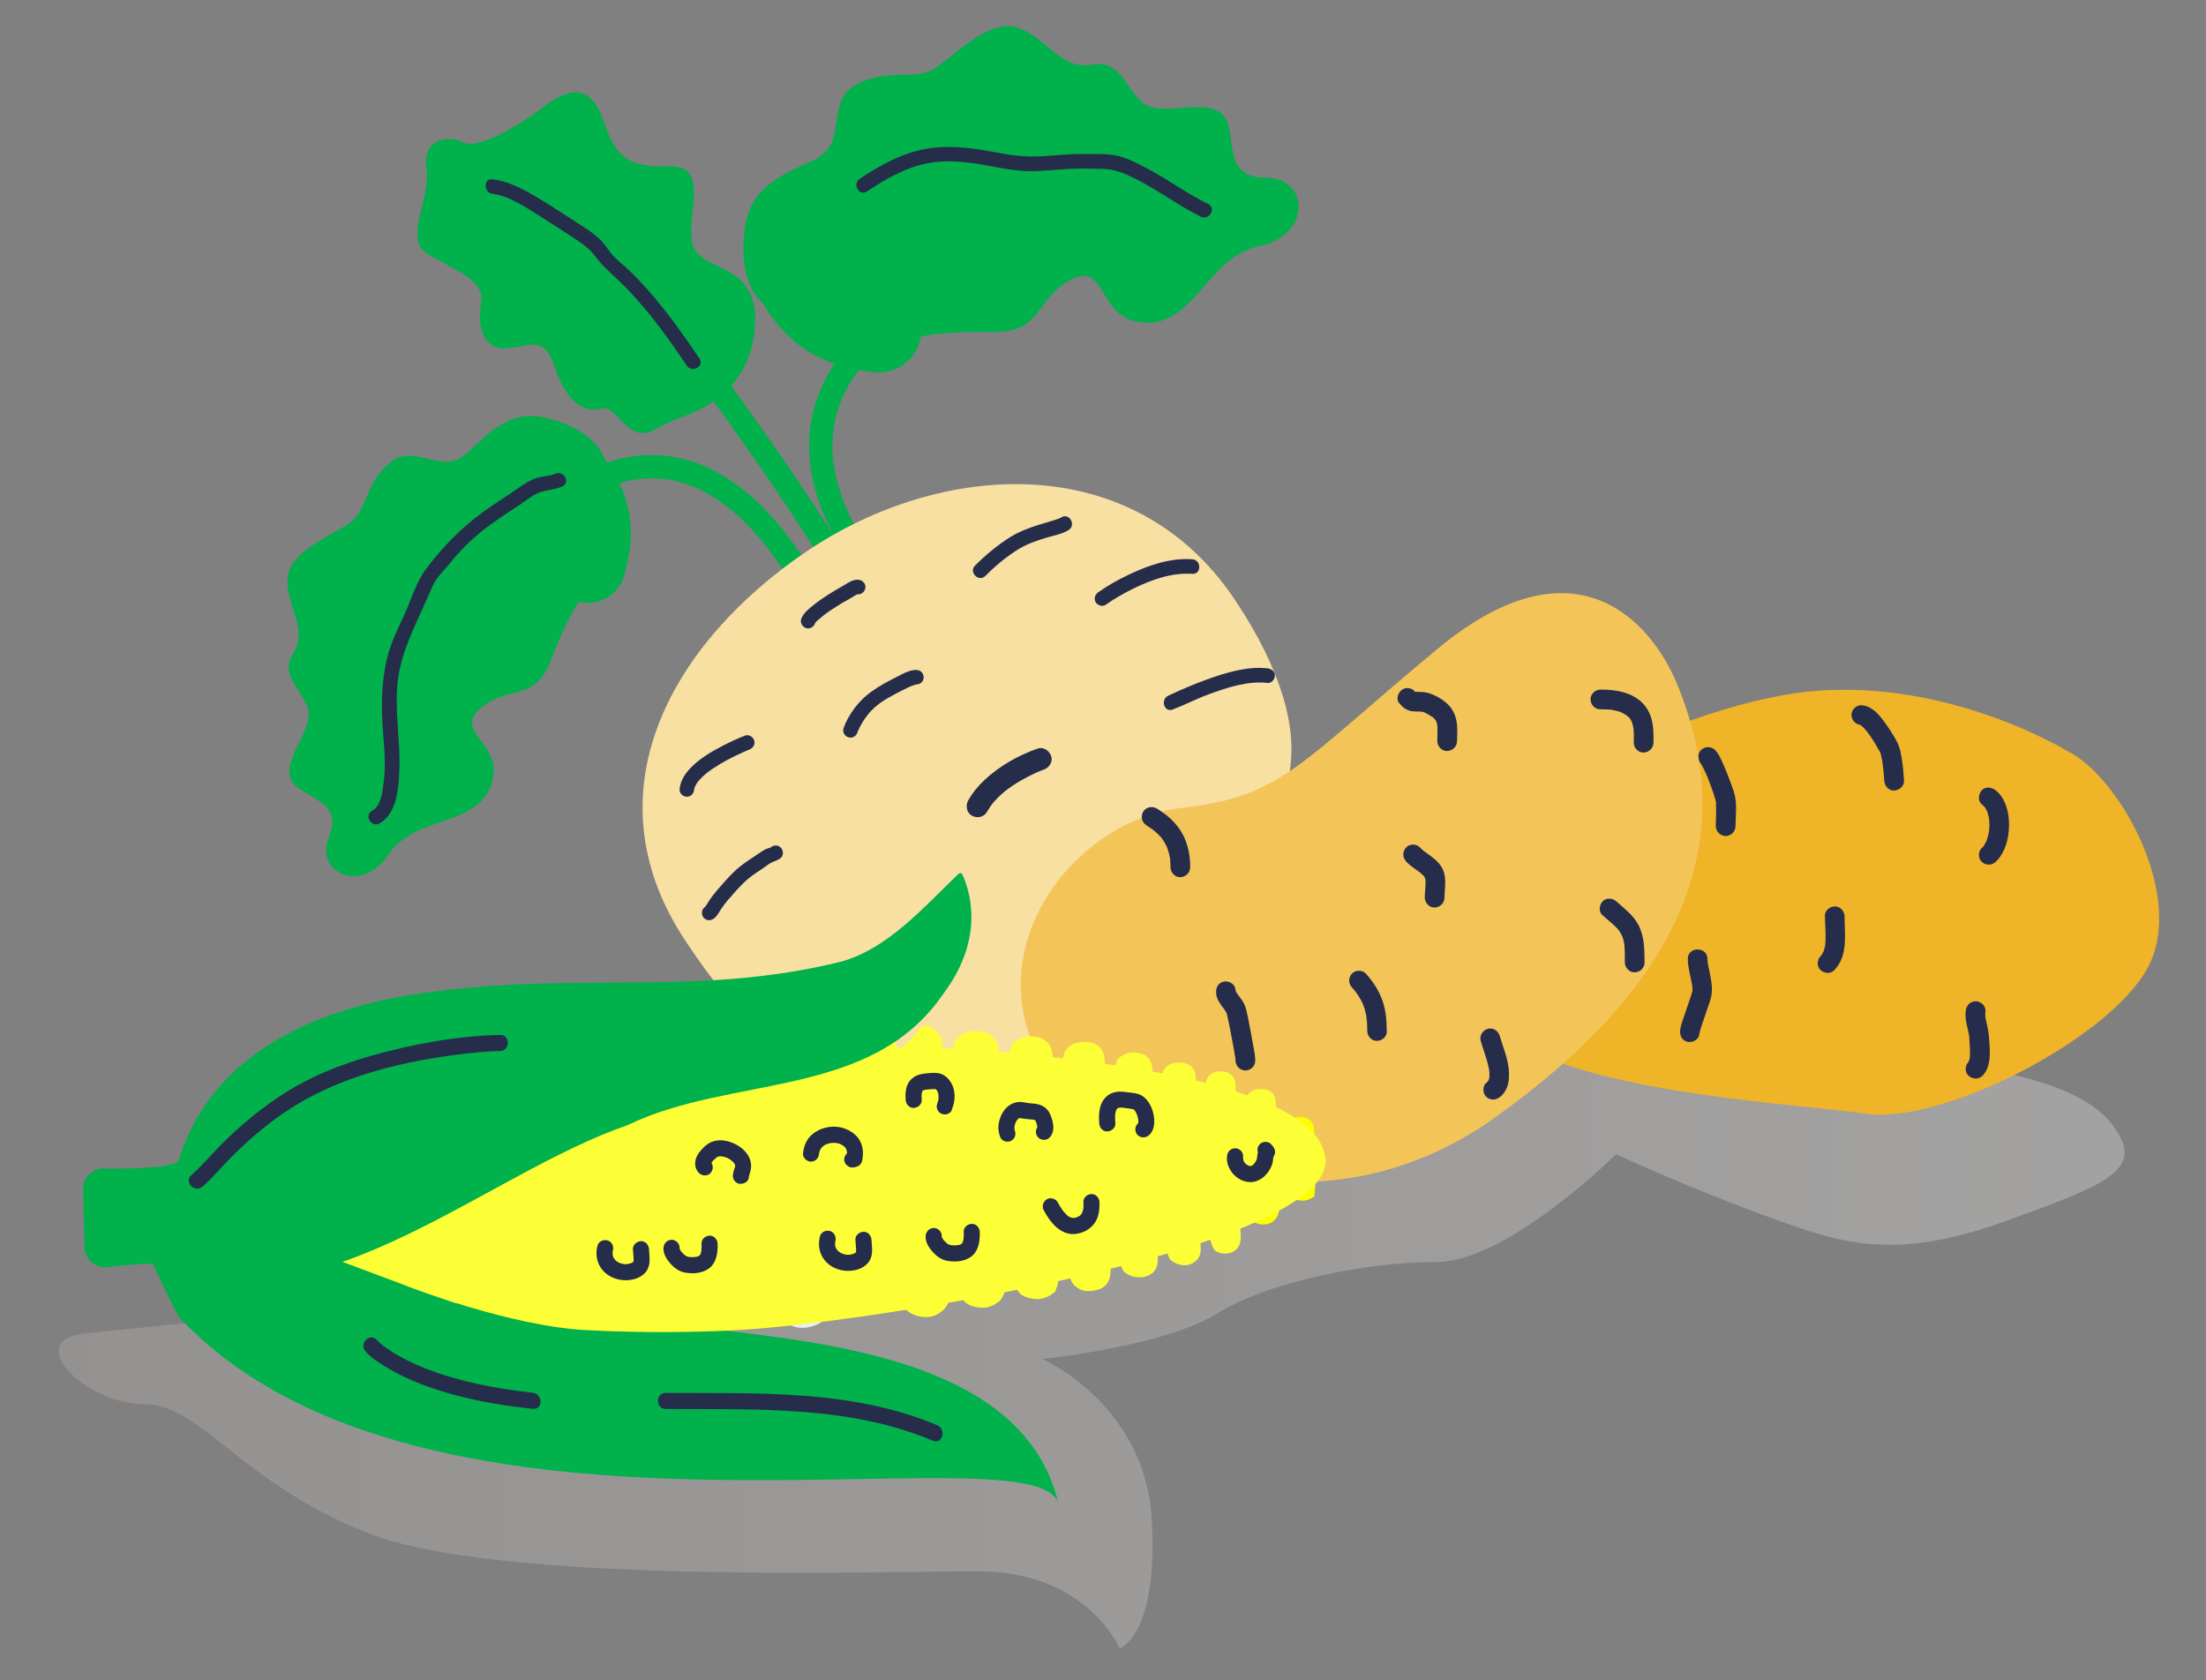 <?xml version="1.0" encoding="UTF-8"?>
<svg id="Ebene_1" data-name="Ebene 1" xmlns="http://www.w3.org/2000/svg" xmlns:xlink="http://www.w3.org/1999/xlink" viewBox="0 0 378.07 288.01">
  <rect x="0" y="0" width="378.07" height="288.01" fill="#808080" stroke="none"/>
  <defs>
    <style>
      .cls-1 {
        fill: url(#Neues_Verlaufsfeld_1);
        opacity: .34;
      }

      .cls-1, .cls-2, .cls-3, .cls-4, .cls-5, .cls-6, .cls-7, .cls-8, .cls-9, .cls-10 {
        stroke-width: 0px;
      }

      .cls-11 {
        fill: none;
        stroke: #00b14c;
        stroke-miterlimit: 10;
        stroke-width: 4px;
      }

      .cls-2 {
        fill: #f8dfa2;
      }

      .cls-3 {
        fill: #252d4a;
      }

      .cls-4 {
        fill: #8aaea9;
      }

      .cls-5 {
        fill: #fdff36;
      }

      .cls-6 {
        fill: #fdff00;
      }

      .cls-7 {
        fill: #f3c559;
      }

      .cls-8 {
        fill: #e8efee;
      }

      .cls-9 {
        fill: #efb427;
      }

      .cls-10 {
        fill: #00b14c;
      }
    </style>
    <linearGradient id="Neues_Verlaufsfeld_1" data-name="Neues Verlaufsfeld 1" x1="10.05" y1="225.76" x2="364.12" y2="225.76" gradientUnits="userSpaceOnUse">
      <stop offset="0" stop-color="#bdb6b0"/>
      <stop offset=".96" stop-color="#e8e6e4"/>
    </linearGradient>
  </defs>
  <path class="cls-1" d="M300.87,180.75s50.07-1.86,60.82,11.62c6.23,7.8.68,10.25-18.45,17.08-19.13,6.83-28.25,3.42-39.63-.68-13.48-4.86-26.65-10.93-26.65-10.93,0,0-18.62,18.45-30.75,18.45s-28.96,3.41-37.78,8.92c-8.82,5.51-29.77,7.72-29.77,7.72,0,0,17.64,7.72,18.74,27.56,1.1,19.84-5.51,22.05-5.51,22.05,0,0-5.51-13.23-24.25-13.23s-82.68,2.2-104.73-6.61c-22.05-8.82-28.41-22.05-38.33-22.05s-20.95-11.02-9.92-12.13,63.45-6.43,63.45-6.43l104.66-19.21,74.17-33.89,43.94,11.77Z"/>
  <path class="cls-3" d="M221.83,138.34c1.4.07,2.77-.2,4.16-.31,1.51-.12,3.02-.23,4.53-.25s2.84.09,4.25.5c.63.18,1.25.38,1.9.49.5.09,1.01.07,1.43.38.55.4,1.39.09,1.71-.45.38-.63.09-1.31-.45-1.71-.58-.42-1.22-.5-1.91-.61-.59-.1-1.17-.26-1.74-.43-1.51-.44-2.97-.65-4.54-.67s-3.25.1-4.86.22c-1.49.11-2.98.41-4.48.34-1.61-.08-1.6,2.42,0,2.5h0Z"/>
  <path class="cls-11" d="M141.5,107.12s-14.93-37.93-41.06-24.1"/>
  <path class="cls-11" d="M155.67,105.15s-30.7-27.31-4.27-48.89"/>
  <path class="cls-11" d="M120.05,62.32s16.82,22.51,26.37,39.12"/>
  <path class="cls-10" d="M149.68,63.79c-5.9-.74-13.27-2.39-19-11.88,0,0-4.18-2.9-3.09-12.37.87-7.56,6.27-9.46,12.1-12.21s1.52-10.02,7.24-12.93c5.72-2.9,9.81-.34,13.47-2.81,3.66-2.46,9.47-8.74,14.37-6.73,4.9,2.01,7.22,7.21,12.46,6.21,5.24-1,6.07,5.5,9.48,7.05,3.41,1.56,10.33-1.33,12.93,1.65,2.6,2.98-.48,10.69,7.2,10.68,7.67-.02,7.87,9.92-.96,11.72-8.83,1.8-11.07,13.38-19.5,13.14-8.43-.24-6.48-10.49-12.7-7.44-6.22,3.05-5,9.24-13.41,9.04-8.41-.21-12.48.77-12.48.77h0c-.58,3.9-4.18,6.59-8.1,6.1Z"/>
  <path class="cls-10" d="M107.03,98.46c1.38-5.18,2.5-11.91-3.5-19.91,0,0-1.01-4.48-9.3-6.78-6.62-1.84-10.03,2.04-14.3,5.98-4.27,3.95-8.9-2.13-13.26,1.68-4.37,3.8-3.61,8.09-6.91,10.32-3.3,2.22-10.52,4.96-10.5,9.74s3.58,8.48.97,12.52c-2.61,4.04,2.54,6.94,2.69,10.32.15,3.38-4.61,8.19-3,11.37,1.61,3.18,9.1,3.22,6.49,9.63-2.61,6.41,5.63,9.94,10.13,3.17s14.94-4.73,17.6-11.86-6.58-8.97-1.92-13.14c4.65-4.17,9.42-1.05,12.1-8.15,2.68-7.1,4.87-10.18,4.87-10.18h0c3.46.84,6.93-1.26,7.85-4.7Z"/>
  <path class="cls-10" d="M112.3,73.59c1.67-.94,3.42-1.72,5.23-2.37,4-1.43,10.42-5.05,11.68-13.7,1.86-12.77-8.62-10.58-10.36-15.26-1.73-4.69,3.28-14-4.16-13.74-7.45.26-9.32-2.06-11.2-7.68s-5.06-6.47-10.05-2.72c-4.99,3.76-11.67,7.58-14.11,6.27s-7.01-.61-6.23,4.42c.77,5.02-3.79,11.99-.12,14.5,3.67,2.51,10.22,4.36,9.49,8.49-.73,4.13.34,8.36,4.59,7.88,4.25-.48,6.3-2.05,8.06,3.34,1.76,5.4,4.74,7.94,7.87,7.01,2.78-.83,4.47,6.28,9.32,3.56Z"/>
  <path class="cls-3" d="M95.14,81.19c-1.01.48-2.17.41-3.22.75-1.17.38-2.17,1.07-3.16,1.76-1.97,1.38-4.03,2.65-5.98,4.06-3.78,2.74-7.06,6.13-9.85,9.88-1.53,2.05-2.31,4.71-3.33,7.04-.99,2.27-2.18,4.47-2.9,6.85-1.38,4.56-1.42,9.44-1.04,14.15.23,2.82.46,5.6.09,8.42-.21,1.61-.39,4-1.98,4.87-1.41.77-.15,2.93,1.26,2.16,3.11-1.7,3.35-6.54,3.43-9.65.12-4.94-.85-9.78-.29-14.73.59-5.22,3.16-9.81,5.2-14.57.44-1.01.83-2.04,1.47-2.94.72-1.01,1.62-1.88,2.39-2.85,1.5-1.89,3.2-3.58,5.06-5.12,2.21-1.83,4.67-3.31,7.03-4.92,1.03-.7,2.05-1.58,3.25-1.99,1.28-.43,2.58-.42,3.82-1,1.45-.69.19-2.84-1.26-2.16h0Z"/>
  <path class="cls-3" d="M119.85,61.41c-2.48-3.68-5.05-7.31-7.93-10.68-1.43-1.69-2.94-3.33-4.57-4.83-.76-.7-1.59-1.35-2.3-2.11-.65-.7-1.13-1.54-1.76-2.26-1.32-1.5-3.31-2.64-4.97-3.73-1.59-1.04-3.19-2.07-4.81-3.08-2.76-1.71-5.81-3.58-9.09-3.99-1.59-.2-1.58,2.3,0,2.5,2.96.37,5.89,2.42,8.36,3.98,1.56.99,3.13,1.98,4.67,3s3.44,2.15,4.56,3.71c1.13,1.57,2.5,2.72,3.9,4.04,1.51,1.42,2.91,2.96,4.26,4.53,2.74,3.22,5.17,6.68,7.54,10.18.9,1.33,3.06.08,2.16-1.26h0Z"/>
  <path class="cls-3" d="M148.6,32.8c3.16-2.12,6.6-4.09,10.37-4.82,3.93-.76,7.89-.07,11.76.67,1.94.37,3.89.67,5.86.68,2.19.01,4.36-.26,6.55-.38,2-.11,4.02-.06,6.02,0s3.67.82,5.41,1.68c3.88,1.93,7.34,4.59,11.23,6.5,1.44.71,2.71-1.45,1.26-2.16-3.63-1.78-6.89-4.21-10.46-6.1-1.67-.88-3.5-1.85-5.37-2.22s-3.97-.23-5.91-.25c-2.27-.01-4.53.26-6.79.38s-4.46-.04-6.69-.45c-4.1-.76-8.13-1.51-12.31-.95-4.44.59-8.52,2.81-12.19,5.27-1.33.89-.08,3.06,1.26,2.16h0Z"/>
  <path class="cls-2" d="M211.49,102.6c2.07,3.07,10.74,15.94,9.77,27.65-1.16,14.06-9.48,22.98-12.17,37.18-3.84,20.29.42,32.65.42,32.65,0,0-12.97-16.51-39-13.11-32.81,4.29-46.22-15.6-52.85-25.44-17.38-25.79-2.27-51.63,20.67-67.08,22.93-15.45,55.79-17.64,73.17,8.15Z"/>
  <path class="cls-3" d="M122.44,157.36c.49-.42.78-.99,1.13-1.53s.74-1.05,1.16-1.54c.87-1.02,1.77-2.04,2.72-2.98.92-.92,1.97-1.61,3.05-2.32.55-.35,1.08-.82,1.65-1.12s1.14-.39,1.66-.83.45-1.32,0-1.77c-.51-.51-1.25-.44-1.77,0-.05.04-.33.09-.45.13-.34.12-.65.27-.95.47-.56.38-1.1.76-1.67,1.13-1.17.76-2.3,1.55-3.3,2.54-.93.92-1.8,1.92-2.65,2.9-.47.54-.91,1.1-1.33,1.69-.34.48-.58,1.07-1.03,1.46-.51.44-.45,1.32,0,1.77.51.51,1.25.44,1.77,0h0Z"/>
  <path class="cls-3" d="M217.24,114.55c-3.55-.4-7.28.78-10.57,1.97-1.52.55-3.02,1.17-4.49,1.82-.48.21-.96.43-1.43.65-.15.07-.3.14-.46.21-.18.09-.36.14.02,0-1.49.56-.84,2.98.66,2.41,2.09-.79,4.07-1.84,6.17-2.61,3.16-1.16,6.69-2.34,10.1-1.95.67.08,1.25-.63,1.25-1.25,0-.74-.58-1.17-1.25-1.25h0Z"/>
  <path class="cls-3" d="M169.16,139.15c.13-.24.27-.48.43-.71.08-.12.15-.23.23-.34.05-.07.33-.44.18-.26s.12-.14.16-.19c.09-.11.18-.21.27-.32.22-.24.44-.48.67-.7.41-.4.84-.79,1.29-1.15.15-.12.31-.23.05-.04.11-.08.22-.16.33-.24.23-.17.47-.34.71-.5.86-.58,1.76-1.1,2.68-1.58.38-.19.76-.38,1.14-.56.16-.07.32-.15.48-.22.07-.03.15-.06.22-.1.33-.15-.38.15-.14.06.33-.13.66-.27.99-.38.93-.32,1.63-1.3,1.31-2.31-.3-.92-1.31-1.65-2.31-1.31-3.33,1.14-6.6,3.02-9.16,5.42-1.09,1.02-2.06,2.21-2.78,3.52-.47.86-.24,2.08.67,2.57s2.06.24,2.57-.67h0Z"/>
  <path class="cls-3" d="M181.88,88.69c-.09.05-.18.1-.27.14-.08.03-.06.03.04-.02-.08.03-.16.06-.24.09-.3.1-.6.2-.9.3-.79.25-1.59.47-2.38.72-1.7.53-3.37,1.14-4.9,2.08-2.21,1.37-4.28,3.09-6.12,4.93-1.14,1.14.63,2.91,1.77,1.77,1.74-1.74,3.68-3.37,5.79-4.65,1.45-.87,3.02-1.39,4.63-1.88,1.24-.38,2.73-.63,3.84-1.33,1.36-.85.11-3.02-1.26-2.16h0Z"/>
  <path class="cls-3" d="M139.7,106.76c-.04.12,0,0,.03-.05.2-.3-.07.06.07-.08.12-.12.24-.23.36-.33.33-.27.65-.55.98-.82.6-.48,1.36-.98,2.06-1.43.76-.49,1.53-.95,2.33-1.38.32-.18.63-.38.95-.57.14-.09.29-.18.45-.24-.16.07.02.01.09-.01.15-.06-.24,0,.05.01.67.04,1.25-.6,1.25-1.25,0-.71-.57-1.21-1.25-1.25-.98-.05-1.76.57-2.56,1.03-.91.52-1.81,1.03-2.69,1.6s-1.73,1.17-2.54,1.83-1.6,1.27-1.97,2.3c-.23.64.26,1.37.87,1.54.69.19,1.31-.24,1.54-.87h0Z"/>
  <path class="cls-3" d="M127.73,126.06c-1.29.5-2.56,1.09-3.79,1.72-2.08,1.07-4.24,2.34-5.83,4.1-.88.98-1.53,2.09-1.64,3.42-.06.67.61,1.25,1.25,1.25.72,0,1.19-.57,1.25-1.25.02-.22-.07.25,0-.02.02-.09.04-.18.07-.27.03-.11.07-.21.11-.31-.1.26,0,.03.06-.09.1-.19.21-.36.33-.54.03-.05.07-.1.11-.15,0,0-.14.17-.05.07s.19-.23.28-.33c.35-.39.73-.74,1.13-1.08.1-.08.2-.16.3-.24.11-.09-.02.01-.03.03.06-.05.12-.09.18-.13.23-.17.46-.33.69-.49,1.66-1.13,3.45-2.05,5.29-2.86.17-.08.34-.15.51-.22.23-.1-.27.11-.05.02.06-.03.12-.05.18-.08.11-.04.22-.09.32-.13.63-.24,1.06-.84.87-1.54-.17-.6-.9-1.12-1.54-.87h0Z"/>
  <path class="cls-3" d="M146.96,125.49s.03-.07.04-.11c.02-.04.04-.09.05-.13.08-.22-.13.28-.01.03.19-.4.38-.8.6-1.19.69-1.2,1.47-2.18,2.55-3.09,1.25-1.06,2.83-1.84,4.28-2.6.48-.25.98-.49,1.47-.72.27-.12-.15.05.05-.02.08-.03.16-.06.24-.09.14-.05.28-.1.42-.15.11-.03.22-.06.33-.09.25-.07.2-.02-.09,0,.28-.01.02-.01-.17-.05.66.14,1.35-.19,1.54-.87.17-.62-.21-1.4-.87-1.54-1.19-.25-2.6.59-3.6,1.09-1.56.78-3.16,1.63-4.56,2.66s-2.54,2.29-3.46,3.75c-.48.77-.92,1.6-1.21,2.47-.22.64.25,1.37.87,1.54.69.19,1.32-.23,1.54-.87h0Z"/>
  <path class="cls-3" d="M204.33,95.85c-3.76-.26-7.49,1.03-10.83,2.62-1.82.86-3.62,1.86-5.27,3.03-.55.39-.81,1.09-.45,1.71.32.54,1.16.84,1.71.45,1.54-1.1,3.22-2.03,4.91-2.86,3.06-1.49,6.48-2.68,9.93-2.45,1.61.11,1.6-2.39,0-2.5h0Z"/>
  <g>
    <g>
      <path class="cls-9" d="M354.41,128.78s-23.47-14.47-49.41-9.53c-25.94,4.94-54.96,23.47-56.2,30.88-1.24,7.41-5.56,20.38,11.42,29.03,16.98,8.65,46.63,9.88,59.6,11.73,12.97,1.85,41.38-12.65,48.17-24.85,6.79-12.2-4.73-32.91-13.59-37.26Z"/>
      <path class="cls-3" d="M339.64,137.86c.16.12.3.25.44.4l.07.07c.11.14.09.1-.07-.1,0,.06.11.16.15.21.1.16.2.33.28.5.18.38,0,0,0,0,0,0,.11.3.11.31.07.21.13.43.18.65.02.09.04.19.06.28.01.06.1.46.04.18s0,.06.01.13c.01.12.02.24.03.36.01.24.02.48.01.72,0,.22-.02.44-.04.66,0,.05-.03.47-.02.19s-.01.07-.02.13c-.08.46-.19.91-.34,1.35-.03.09-.06.18-.1.26-.13.36.07-.12,0,0-.09.17-.17.35-.27.52-.05.09-.11.18-.16.26-.11.16-.09.29.03-.02-.05.15-.28.31-.39.42-.64.61-.66,1.78,0,2.38s1.7.65,2.38,0c1.63-1.54,2.25-4,2.29-6.17s-.53-4.7-2.29-6.09c-.69-.55-1.72-.72-2.38,0-.56.61-.74,1.8,0,2.38h0Z"/>
      <path class="cls-3" d="M318.99,124.26c.26.01-.46-.13-.05.02-.5-.18-.11-.03.02.05.06.04.12.08.17.12-.18-.14-.22-.17-.13-.09.08.1.21.19.3.28.25.25.47.51.7.78s-.15-.22.08.1c.11.15.22.31.33.46.39.55.75,1.12,1.1,1.7.23.38.43.87.72,1.2.02.02-.13-.41-.03-.05.04.13.08.25.12.38.07.26.13.52.18.78.06.33.11.66.17.99.06.36-.04-.33,0,.06.02.17.04.33.06.5.09.75.16,1.51.2,2.26.05.88.74,1.73,1.69,1.69.87-.04,1.74-.74,1.69-1.69-.1-1.72-.26-3.49-.65-5.17-.22-.93-.64-1.71-1.13-2.51-.65-1.07-1.34-2.12-2.13-3.1-.86-1.07-1.96-2.08-3.4-2.15-.88-.04-1.72.81-1.69,1.69.04.95.74,1.64,1.69,1.69h0Z"/>
      <path class="cls-3" d="M291.21,177.36c.12-.86.48-1.72.75-2.54.37-1.11.75-2.21,1.12-3.31s.38-2.21.19-3.42c-.11-.72-.27-1.44-.42-2.15-.07-.34-.13-.67-.19-1.01-.08-.41,0,.26-.01-.1,0-.16-.02-.31-.02-.47,0-2.17-3.38-2.17-3.37,0,0,1.42.45,2.83.7,4.23.03.16.06.32.08.48-.05-.35,0,.08.01.16.01.16.02.32.02.48,0,.18-.12.51.01.08-.1.3-.18.61-.28.92-.36,1.07-.73,2.14-1.09,3.22-.27.82-.63,1.68-.75,2.54-.13.9.22,1.81,1.18,2.07.79.22,1.95-.27,2.07-1.18h0Z"/>
      <path class="cls-3" d="M291.53,130.94c.28.27-.2-.37-.02-.04.08.14.17.28.25.42.21.38.39.78.57,1.17.05.11.1.23.15.34.04.08.19.45.03.08.1.23.19.46.28.68.2.5.39,1,.57,1.51.28.77.52,1.53.73,2.32.01.05.01.13.03.18-.06-.13-.06-.64-.03-.09.02.45.02.91.02,1.36,0,.91-.05,1.82-.05,2.73s.78,1.69,1.69,1.69,1.68-.77,1.69-1.69c0-1.65.24-3.39-.07-5.02-.17-.86-.49-1.69-.79-2.51-.41-1.13-.87-2.25-1.36-3.35-.34-.75-.7-1.6-1.3-2.18-.65-.64-1.73-.65-2.38,0s-.65,1.75,0,2.38h0Z"/>
      <path class="cls-3" d="M339.78,184.37c1.32-1.42,1.31-3.46,1.19-5.27-.06-.95-.1-1.89-.29-2.82-.11-.52-.24-1.03-.35-1.55,0,.01-.09-.45-.06-.29s-.03-.3-.03-.29c-.02-.29,0-.57.03-.85.11-.88-.85-1.72-1.69-1.69-1,.04-1.57.74-1.69,1.69-.13,1.07.13,2.15.37,3.19.06.26.12.51.17.77.02.11.04.23.06.34.04.29-.01-.22,0,.07.02.35.04.71.06,1.06.05.73.1,1.46.06,2.2,0,.09-.01.17-.02.26,0,.05-.04.34,0,.09.04-.26-.02.09-.03.15-.02.08-.03.16-.06.24s-.05.15-.07.22c-.08.27.03-.1.04-.09.02.01-.13.21-.13.24-.04.16.24-.28.03-.05-.6.65-.69,1.75,0,2.38.65.6,1.74.69,2.38,0h0Z"/>
      <path class="cls-3" d="M312.77,157.05c0,1.35.15,2.7.1,4.05,0,.15-.01.31-.03.46,0,.1-.02.19-.02.28,0,.05-.04.32,0,.06.04-.28,0,.05-.02.11-.01.07-.03.15-.04.22-.03.16-.07.32-.12.48s-.1.31-.15.46c-.1.29.13-.23.02-.06-.04.06-.06.13-.1.19-.07.14-.16.28-.25.41-.12.19,0-.03.07-.08-.07.06-.15.18-.22.25-.6.65-.69,1.75,0,2.38.65.6,1.74.69,2.38,0,2.37-2.55,1.74-6.06,1.73-9.22,0-.88-.77-1.73-1.69-1.69s-1.69.74-1.69,1.69h0Z"/>
      <path class="cls-3" d="M260.59,152.06s.07.07.1.11c.2.21-.13-.12-.13-.17,0,.06.17.25.2.3.07.11.13.23.19.35.03.06.06.13.09.19-.25-.49-.11-.26-.06-.13.24.61.37,1.24.5,1.89.04.18-.05-.49-.02-.12,0,.08.02.16.02.24.01.16.02.32.02.48s0,.31,0,.47c0,.08-.01.15-.02.23-.03.35.06-.34.02-.16-.03.14-.05.27-.09.41-.02.06-.04.13-.06.19-.09.3.16-.31.07-.16-.06.11-.12.21-.18.32-.08.14.33-.36.12-.16-.05.05-.1.09-.15.14-.67.57-.63,1.8,0,2.38.72.66,1.67.61,2.38,0,1.34-1.14,1.4-3.2,1.18-4.8s-.69-3.24-1.8-4.37c-.62-.63-1.77-.67-2.38,0s-.66,1.71,0,2.38h0Z"/>
    </g>
    <g>
      <path class="cls-7" d="M287.24,116.83c-4.01-9.5-16.78-25.6-40.87-5.62-24.09,19.99-26.56,25.28-43.85,27.26s-32.73,21.13-25.94,39.35c6.79,18.22,46.32,37.39,79.36,13.91,33.04-23.48,42.55-48.26,31.3-74.91Z"/>
      <path class="cls-3" d="M274.27,121.57c.54,0,1.08,0,1.62.05.08,0,.16.02.24.02.19.02.16.02-.09-.01.11-.01.25.04.36.06.24.04.47.1.7.16.26.07.57.14.81.27-.38-.21-.02,0,.05.03.11.06.23.11.34.18.15.08.3.17.45.27.11.07.31.31.03,0,.16.17.35.3.51.48.28.31-.15-.25.02.02.05.08.11.16.16.25s.1.17.14.26c.03.06.06.12.09.18-.1-.24-.12-.3-.07-.18.12.42.25.82.33,1.25.02.13.01.07-.03-.2,0,.07.02.14.02.2.01.1.02.21.03.31.02.23.02.45.03.68,0,.48,0,.96-.01,1.44-.02.88.79,1.73,1.69,1.69s1.66-.74,1.69-1.69c.05-2.34-.04-4.76-1.7-6.6-1.82-2.03-4.81-2.54-7.4-2.5-.88.01-1.73.76-1.69,1.69s.74,1.7,1.69,1.69h0Z"/>
      <path class="cls-3" d="M240.96,147.63c.56.62,1.26,1.09,1.93,1.57.15.1.29.21.44.32.25.18-.2-.17-.04-.04.07.06.14.11.2.17.13.11.26.23.38.35.07.07.14.15.2.22.19.21-.13-.24-.05-.07.03.07.09.14.13.2.03.05.17.32.05.07s0,.02.02.08c.02.08.04.17.06.25.06.27-.01.06,0-.08,0,.1.02.23.03.33,0,.19,0,.37,0,.56-.02.76-.13,1.52-.13,2.29,0,.88.78,1.73,1.69,1.69s1.68-.74,1.69-1.69c.02-1.78.49-3.72-.55-5.33-.54-.84-1.29-1.43-2.09-2.01-.32-.23-.64-.46-.96-.69-.17-.12.28.23.05.04-.08-.07-.16-.13-.23-.2-.15-.13-.29-.27-.42-.41-.59-.66-1.79-.65-2.38,0-.64.7-.63,1.68,0,2.38h0Z"/>
      <path class="cls-3" d="M237.66,176.7c0-1.71-.14-3.48-.7-5.11-.61-1.78-1.62-3.33-2.88-4.72-.59-.66-1.79-.65-2.38,0-.64.7-.63,1.68,0,2.38.15.16.29.32.43.49.06.07.12.15.18.22.13.16-.16-.22.03.04.22.3.43.6.62.92s.37.64.53.98c.03.07.07.15.1.22.09.19-.12-.31,0-.02.06.17.12.33.18.5.11.32.19.65.27.98.04.18.08.36.11.53.01.08.03.16.04.24.04.27-.04.13,0-.02-.04.14.05.42.06.57.01.17.03.34.04.52.02.43.03.86.03,1.29,0,.88.77,1.73,1.69,1.69s1.69-.74,1.69-1.69h0Z"/>
      <path class="cls-3" d="M208.42,170.35c.12.82.57,1.54,1.06,2.19.19.25.39.5.55.76.04.06.25.49.2.35-.07-.18.02.12.04.17.21.8.35,1.63.52,2.44.23,1.16.45,2.32.66,3.49.08.48.16.97.24,1.45.06.41-.01-.13,0-.05,0,.09.02.17.03.26.01.12.02.25.03.37.01.91.77,1.69,1.69,1.69s1.7-.77,1.69-1.69-.21-1.81-.37-2.69c-.21-1.21-.43-2.41-.67-3.61-.17-.85-.32-1.71-.54-2.54-.18-.69-.52-1.3-.94-1.86-.22-.29-.45-.58-.65-.89-.08-.13-.17-.27-.22-.41.13.31-.03-.27-.04-.34-.13-.9-1.27-1.4-2.07-1.18-.97.27-1.31,1.17-1.18,2.07h0Z"/>
      <path class="cls-3" d="M239.78,120.47c.52.67,1.09,1.17,1.94,1.37.59.14,1.18.1,1.78.12.09,0,.22.04.3.02-.28-.04-.34-.05-.16-.02.07.01.14.03.2.05.11.03.22.07.33.11.17.07.15.06-.07-.03.08.03.15.07.22.11.26.13.51.27.75.42.1.06.2.12.29.19.06.04.13.09.19.13.15.11.13.09-.07-.05.1-.02.45.43.52.51.22.23-.2-.34,0,0,.05.09.11.18.16.27.21.4-.08-.27,0,0,.03.08.06.17.08.25.03.11.06.23.08.34.03.15,0,.38,0-.1,0,.44.05.87.04,1.32,0,.52-.03,1.03-.03,1.55,0,.88.78,1.73,1.69,1.69s1.68-.74,1.69-1.69.1-1.97-.02-2.96c-.15-1.25-.58-2.38-1.49-3.29s-2.23-1.67-3.46-2.02c-.6-.17-1.23-.17-1.85-.18-.12,0-.23,0-.35-.01-.41,0,.32.1.02,0-.43-.14.22.15-.04,0-.15-.09-.11-.06.1.09-.12-.13-.1-.09.05.1-.28-.36-.54-.65-1.01-.77-.4-.11-.94-.06-1.3.17-.69.44-1.18,1.56-.6,2.31h0Z"/>
      <path class="cls-3" d="M196.47,141.47c.4.24.79.5,1.17.77.26.18-.16-.14,0,0,.08.06.16.13.23.19.16.14.32.28.48.43s.3.3.44.45c.07.08.36.32.36.43-.14-.18-.17-.22-.09-.12.03.04.07.09.1.13.05.07.11.15.16.23.11.17.22.34.32.51.09.16.17.32.25.48,0,.02.15.29.14.3.01-.01-.15-.39-.02-.05.13.37.25.74.35,1.12.05.21.09.41.13.62.01.09.06.2.05.29.04-.37-.02-.14,0,.03.05.46.06.91.06,1.37,0,.88.78,1.73,1.69,1.69s1.68-.74,1.69-1.69c0-2.04-.39-4.09-1.4-5.87s-2.61-3.19-4.37-4.23c-.76-.45-1.88-.2-2.31.6s-.21,1.83.6,2.31h0Z"/>
      <path class="cls-3" d="M257.11,187.99c1.68-1.37,1.68-3.72,1.33-5.67-.3-1.65-.96-3.19-1.42-4.8-.24-.85-1.2-1.46-2.07-1.18s-1.43,1.16-1.18,2.07c.41,1.46,1,2.86,1.32,4.35.04.19.08.38.11.56,0,.06.02.11.03.17.02.13.01.07-.02-.17-.03.04.03.23.03.28.03.37.03.74.01,1.11s.09-.39,0-.05c-.02.08-.03.16-.05.24s-.05.15-.07.23c-.08.32.19-.34.03-.06-.07.13-.19.27-.24.4.12-.29.18-.21.02-.06-.07.07-.14.13-.22.19-.69.56-.62,1.81,0,2.38.73.67,1.65.6,2.38,0h0Z"/>
      <path class="cls-3" d="M274.65,156.87c.58.53,1.2,1.02,1.79,1.55.28.26.55.52.81.81.08.09.15.17.22.26-.1-.12-.11-.14-.01,0,.12.18.24.36.35.56.05.09.1.18.14.27.01.03.14.3.08.16s.05.15.06.18c.04.13.08.26.12.39.06.21.1.42.14.63.02.11.04.21.05.32-.04-.31,0,.06,0,.12.09.94.06,1.89.07,2.84.01.88.77,1.73,1.69,1.69s1.7-.74,1.69-1.69c-.03-2.22,0-4.45-1.07-6.47-.89-1.67-2.38-2.75-3.75-3.99-.65-.59-1.75-.69-2.38,0-.59.65-.7,1.75,0,2.38h0Z"/>
    </g>
  </g>
  <g id="CGaS2t.tif">
    <g>
      <path class="cls-10" d="M30.77,225.83c-.42-.45-6.37-12.51-5.75-12.5,4.31.09,18.53,4.83,31.46-1.97,13.66-7.17,39.13,14.07,54.43,15.17,23.74,3.08,64.23,4.06,70.51,31.27-3.18-13.77-108.24,13.24-150.65-31.98Z"/>
      <path class="cls-8" d="M98.46,213.78c-1.8,1.62-3.65,1.68-5.54,1.09-1.76-.55-2.44-1.95-2.48-3.72-.03-1.31-.11-2.61-.09-3.92.03-2.24,1.47-3.7,3.7-3.83,2.72-.16,4.56.62,4.9,2.54.35,2.04.27,4.18.22,6.27-.01.6-.54,1.2-.72,1.58Z"/>
      <path class="cls-8" d="M130.33,213.14c-1.34,1.08-3.81,1.56-5.47.94-1.67-.63-2.55-1.88-2.62-3.8-.05-1.22-.09-2.45-.09-3.67,0-2.44,1.44-3.96,3.86-4.09,3.52-.19,4.99,1.15,5.07,4.65.03,1.05.16,2.12.04,3.16-.12.96-.51,1.88-.79,2.82Z"/>
      <path class="cls-8" d="M130.18,217.03c1.71,1.6,1.95,7.78.36,9.51-1.13,1.23-3.6,1.7-5.43,1.03-1.55-.57-2.43-1.95-2.49-3.89-.03-1.1-.04-2.19-.11-3.29-.13-1.86.69-3.21,2.29-4.02,1.57-.8,4.23-.41,5.37.66Z"/>
      <path class="cls-8" d="M119.9,213.1c-2,1.72-3.88,1.8-5.74,1.16-1.77-.6-2.43-2.09-2.45-3.9-.01-1.22-.11-2.45-.09-3.67.05-2.3,1.52-3.76,3.82-3.89,3.6-.19,5.01,1.1,5.11,4.73.03,1.05.17,2.12.04,3.16-.12.96-.53,1.87-.69,2.41Z"/>
      <path class="cls-8" d="M140.88,212.84c-1.77,1.48-3.64,1.4-5.46.92-1.72-.45-2.58-1.89-2.64-3.89-.04-1.22-.08-2.44-.08-3.67,0-2.27,1.47-3.75,3.72-3.98,3.72-.39,5.4,1.67,5.21,4.78-.05.8.03,1.6.05,2.4,0,.21.05.43,0,.63-.25.94-.53,1.87-.79,2.81Z"/>
      <path class="cls-8" d="M134.16,226.31c-.19-.35-.74-.92-.78-1.53-.15-2.05-.24-4.12-.11-6.17.04-.68.68-1.46,1.26-1.96,1.55-1.33,3.43-1.21,5.17-.57,1.56.57,2.27,1.94,2.28,3.63,0,1.14.04,2.28.09,3.43.07,1.76-.44,3.25-2.16,3.93-1.88.74-3.79.84-5.73-.76Z"/>
      <path class="cls-8" d="M113.46,227.15c-1.95-1.83-2.08-7.91-.31-9.67,1.55-1.55,3.5-1.48,5.33-.89,1.67.54,2.44,1.97,2.43,3.77,0,1.35.1,2.7.06,4.04-.06,1.98-1.41,3.42-3.38,3.62-1.51.15-3.06.31-4.13-.87Z"/>
      <path class="cls-8" d="M101.53,204.67c1.9-1.93,3.82-1.81,5.69-1.36,1.54.37,2.48,1.99,2.56,3.85.05,1.23.11,2.45.1,3.68-.01,2.4-1.61,3.93-4.13,4.02-2.95.1-4.6-1.16-4.76-3.7-.09-1.43-.17-2.88-.07-4.31.06-.88.47-1.73.61-2.18Z"/>
      <path class="cls-8" d="M109.39,227.36c-.96.29-1.76.63-2.59.75-.74.11-1.52-.02-2.28-.07-1.75-.13-3.01-1.29-3.14-3.06-.12-1.6-.17-3.21-.12-4.82.06-1.9,1.48-3.31,3.36-3.53,3.79-.43,5.47,1.02,5.55,4.83.02.97.16,1.96.03,2.91-.13.97-.51,1.9-.83,2.98Z"/>
      <path class="cls-8" d="M140.2,189.82c.12.17.56.51.64.92.5,2.44.89,4.94.06,7.35-.65,1.88-2.85,2.64-5.41,2.18-1.74-.31-2.97-1.75-3.07-3.69-.07-1.35-.1-2.7-.1-4.05,0-1.8.69-2.68,2.41-3.17.61-.18,1.22-.34,1.82-.56,1.35-.5,2.48-.13,3.65,1.01Z"/>
      <path class="cls-8" d="M143.76,189.99c1.36-1.45,3.66-1.89,5.48-1.22,1.75.65,2.39,2.01,2.43,3.77.03,1.27.09,2.54.09,3.8,0,1.9-1.33,3.37-3.21,3.64-2.6.36-4.4-.23-5.02-1.93-.85-2.35-.73-4.8-.28-7.23.07-.38.43-.71.52-.84Z"/>
      <path class="cls-8" d="M144.61,212.48c-.26-.33-.65-.63-.75-1.01-.66-2.56-1-5.17,0-7.69.63-1.6,2.92-2.26,5.26-1.8,1.53.3,2.79,1.74,2.89,3.42.09,1.43.13,2.87.12,4.31-.02,2.09-1.46,3.56-3.57,3.69-1.4.09-2.82.21-3.94-.93Z"/>
      <path class="cls-8" d="M91.49,218.3c1.8-1.67,3.65-1.69,5.49-1.2,1.74.47,2.54,1.75,2.62,3.75.06,1.35.14,2.7.1,4.05-.05,2.01-.8,2.64-2.73,2.37-1.67-.23-3.33-.54-5.01-.76-.7-.09-1.09-.43-1.11-1.12-.05-1.73-.15-3.46-.06-5.19.04-.75.53-1.47.7-1.91Z"/>
      <path class="cls-8" d="M154.68,198.8c-1.57-1.51-1.76-7.3-.3-8.94,1.08-1.21,3.35-1.64,5.18-.98,1.49.54,2.25,1.68,2.32,3.55.04,1.1.07,2.19.09,3.29.04,1.78-.78,3.22-2.16,3.81-1.57.67-4.05.32-5.13-.73Z"/>
      <path class="cls-8" d="M160.71,202.22c1.98,1.91,2.14,7.81.69,9.37-1.08,1.16-3.41,1.6-5.06.98-1.75-.65-2.4-2-2.45-3.75-.03-1.01-.06-2.02-.07-3.03-.04-1.91.67-3.33,2.13-3.8,1.8-.58,3.64-.78,4.78.24Z"/>
      <path class="cls-8" d="M129.87,199.36c-1.72,1.55-3.65,1.55-5.56.98-1.76-.53-2.38-2.01-2.44-3.75-.04-1.14-.03-2.28-.12-3.42-.06-.83.2-1.21,1.07-1.34,2.13-.32,4.23-.78,6.36-1.09.38-.06,1.17.3,1.18.49.11,2.33.13,4.67.1,7.01,0,.41-.41.81-.59,1.12Z"/>
      <path class="cls-8" d="M170.91,198.27c-1.71,1.58-3.43,1.61-5.13,1.04-1.52-.52-2.16-1.79-2.15-3.39,0-1.23-.1-2.45-.06-3.68.05-1.84,1.49-3.12,3.55-3.24,2.39-.14,4.07.89,4.29,2.79.18,1.55.22,3.13.14,4.68-.03.7-.48,1.39-.64,1.8Z"/>
      <path class="cls-8" d="M170.8,202.28c1.46,1.4,1.61,7,.22,8.49-.98,1.05-3.23,1.48-4.75.91-1.52-.58-2.25-1.65-2.31-3.43-.04-1.01-.04-2.03-.08-3.04-.08-1.58.43-2.85,1.91-3.55,1.6-.75,3.92-.42,5.01.62Z"/>
      <path class="cls-8" d="M87.38,214.23c-1.52,1.41-3.37,1.5-5.22,1.01-1.66-.44-2.45-2-2.72-3.89-.29-2.04.4-3.19,2.33-3.9,1.62-.59,3.11-1.51,4.7-2.2.33-.14,1.05-.03,1.23.22,1.02,1.39.96,6.9-.01,8.33-.09.14-.2.27-.31.42Z"/>
      <path class="cls-4" d="M180.15,198.34c-1.23,1.01-3.19,1.42-4.69.85-1.46-.54-2.17-1.59-2.23-3.32-.04-1.05-.08-2.11-.07-3.16.04-2.18,1.45-3.36,3.99-3.39,2.16-.02,3.44,1.15,3.55,3.26.06,1.14.15,2.28.07,3.41-.06.79-.4,1.57-.61,2.35Z"/>
      <path class="cls-4" d="M174.59,210.09c-1.42-1.37-1.61-6.52-.3-8,.89-1.01,3.17-1.51,4.63-.89,1.35.57,2.11,1.64,2.11,3.18,0,.97.03,1.95.08,2.92.08,1.54-.45,2.76-1.88,3.43-1.44.68-3.62.35-4.64-.63Z"/>
      <path class="cls-8" d="M88.87,226.03c-3-.74-5.69-1.4-8.38-2.09-.24-.06-.59-.35-.61-.55-.14-1.79-.49-3.63,1.08-5.09,1.61-1.49,3.53-1.4,5.34-.8,1.67.55,2.37,2.02,2.39,3.81.01,1.47.11,2.93.18,4.73Z"/>
      <path class="cls-8" d="M120.01,192.15c.08,1.98.24,3.7.17,5.41-.04,1.17-.66,2.14-1.76,2.75-3.55,1.96-6.99.03-7.1-3.99-.02-.59-.18-1.17-.3-1.87,3.18-.82,6.06-1.56,8.98-2.31Z"/>
      <path class="cls-4" d="M189.15,197.99c-1.6,1.35-3.07,1.42-4.58.94-1.44-.45-1.99-1.6-2.05-3.03-.04-1.1-.12-2.2-.05-3.29.11-1.97,1.46-2.98,3.8-2.98,2.01,0,3.23,1.07,3.35,3,.07,1.09.16,2.2.07,3.29-.06.8-.4,1.57-.53,2.06Z"/>
      <path class="cls-4" d="M189.01,201.59c1.3,1.28,1.43,6.33.2,7.65-.87.93-2.93,1.36-4.27.82-1.39-.56-2.11-1.61-2.12-3.13,0-.93-.05-1.85-.07-2.78-.03-1.43.49-2.54,1.87-3.14,1.49-.65,3.38-.4,4.39.59Z"/>
      <path class="cls-4" d="M197.17,198.05c-1.23,1.06-2.54,1.14-3.89.76-1.31-.37-1.85-1.37-1.91-2.67-.04-.93-.08-1.85-.07-2.78.02-1.65.86-2.64,2.42-2.89,1.99-.32,3.44.24,3.78,1.83.32,1.49.22,3.08.21,4.62,0,.41-.38.82-.54,1.14Z"/>
      <path class="cls-4" d="M197.49,208.04c-1.31,1.11-2.7,1.14-4.07.75-1.25-.35-1.73-1.4-1.78-2.64-.04-.93-.07-1.86-.07-2.78,0-1.65.96-2.73,2.54-2.93,2.01-.25,3.54.47,3.81,2.07.23,1.39.14,2.85.08,4.28-.02.46-.37.92-.51,1.25Z"/>
      <path class="cls-4" d="M204.57,197.98c-1.01,1.09-2.28.99-3.53.65-1.2-.33-1.56-1.32-1.6-2.46-.02-.68-.07-1.35-.07-2.03-.02-2.47,2.34-3.9,4.52-2.74.18.1.35.24.51.38,1.09,1.02,1.2,5.09.18,6.2Z"/>
      <path class="cls-4" d="M204.87,201.06c.1.25.41.78.48,1.33.12.96.13,1.94.11,2.91-.03,1.69-1.02,2.52-2.95,2.57-1.61.04-2.7-.89-2.81-2.44-.06-.84-.07-1.69-.08-2.53,0-1.15.37-2.14,1.53-2.51,1.19-.38,2.41-.52,3.71.68Z"/>
      <path class="cls-8" d="M109.3,195.3c.55,2.79-.12,4.57-1.98,5.52-1.72.88-4.54.42-5.76-.93-.9-.99-.85-1.3.36-1.79,2.11-.86,4.23-1.69,6.35-2.52.3-.12.63-.17,1.03-.28Z"/>
      <path class="cls-8" d="M78.1,223.35c-2.83-1-5.37-1.9-7.9-2.79-.79-.28-.8-.67-.35-1.33,1.15-1.68,2.92-2.14,5.58-1.59,1.67.34,2.67,1.91,2.73,3.94.02.49-.03.98-.06,1.77Z"/>
      <path class="cls-4" d="M211.06,192.2c.98.95,1.31,4.21.75,5.31-.47.94-1.66,1.36-3.12,1.1-.28-.05-.58-.14-.83-.28-.93-.55-1.48-3.38-1-4.97.33-1.1,1.49-1.74,2.99-1.57.51.06,1,.34,1.21.41Z"/>
      <path class="cls-4" d="M211.6,206.09c-.83.95-1.98.91-3.01.58-.95-.31-1.59-1.09-1.52-2.24.03-.55-.03-1.1-.04-1.65-.05-2.02.65-2.82,2.49-2.88,1.87-.06,2.68.69,2.69,2.67,0,1.18.49,2.47-.61,3.51Z"/>
      <path class="cls-6" d="M218.32,203.54c.74.7,1.19,3.67.66,4.79-.52,1.11-1.45,1.59-2.66,1.52-.04,0-.08,0-.13,0-1.18-.12-2.12-.69-2.16-1.9-.06-1.63-.89-3.52,1.01-4.73,1.01-.65,2.49-.44,3.29.31Z"/>
      <path class="cls-4" d="M214.68,195.13c.62-.52,1.7-.46,2.77-.15.98.28,1.33,1.1,1.41,2.04.05.59.06,1.18.07,1.76.03,2.04-.71,2.86-2.61,2.91-1.69.05-2.58-.89-2.59-2.81,0-1.18-.42-2.47.96-3.76Z"/>
      <path class="cls-8" d="M77.76,209.65c.22,2.03.37,3.87-1.34,5.21-1.47,1.15-4.05,1.27-5.61.24-.49-.33-.82-.91-1.22-1.37.41-.31.78-.69,1.23-.92,1.96-.97,3.95-1.9,5.93-2.84.28-.13.6-.19,1.01-.32Z"/>
      <path class="cls-6" d="M225.27,205.04c-1.15.86-2.14.86-3.16.58-1.04-.28-1.46-1.07-1.51-2.09-.03-.55-.04-1.1-.05-1.64-.02-1.9.66-2.66,2.38-2.69,1.7-.03,2.51.76,2.53,2.57.01,1.09-.12,2.18-.19,3.27Z"/>
      <path class="cls-6" d="M225.03,197.79c-1.35.03-2.45.31-3.33,0-.6-.21-1-1.22-1.29-1.95-.2-.52-.09-1.17-.09-1.76,0-1.69.83-2.59,2.4-2.63,1.6-.04,2.54.88,2.54,2.61,0,1.13-.13,2.27-.22,3.74Z"/>
      <path class="cls-8" d="M144.51,185.93c2.28-1.23,4.45-2.4,6.63-3.58.46,1.49-.03,2.71-1.43,3.7-1.34.95-3.85.94-5.2-.12Z"/>
      <path class="cls-8" d="M95.09,201.17c.91-.39,1.83-.78,2.74-1.17.07.15.13.3.2.45-.9.42-1.79.84-2.69,1.27l-.25-.55Z"/>
    </g>
  </g>
  <path class="cls-5" d="M227.12,198.54c-.31-3.53-3.51-6.41-8.41-8.77-.01-.12-.03-.25-.03-.37-.08-1.96-.87-2.78-2.66-2.75-1.06.02-1.79.39-2.19,1.12-.67-.24-1.37-.47-2.07-.69.01-.28.02-.57.01-.86-.02-1.77-.99-2.65-2.72-2.59-1.36.05-2.18.75-2.39,2-.56-.14-1.14-.28-1.71-.42-.02-.31-.03-.63-.06-.94-.15-1.39-1.28-2.21-2.8-2.18-1.55.03-2.57.69-2.84,1.89-.58-.11-1.16-.22-1.74-.33,0-.14-.01-.29-.02-.43-.04-1.26-.61-2.23-1.83-2.6-1.38-.42-2.74-.38-4.15.92-.07.28-.2.65-.31,1.06-.62-.09-1.24-.18-1.85-.27-.01-.21-.02-.42-.04-.62-.12-2.07-1.35-3.18-3.47-3.14-2.15.04-3.43,1.04-3.65,2.83-.6-.07-1.2-.14-1.79-.2,0-.02,0-.04,0-.06-.06-1.71-.75-2.76-2.12-3.26-1.6-.57-3.61-.18-4.6.9-.33.37-.57.97-.72,1.68-.6-.05-1.2-.1-1.78-.15,0-1.64-.8-2.87-2.29-3.33-1.63-.51-3.35-.5-5.08,1.22-.1.33-.35.91-.48,1.56-.62-.04-1.21-.07-1.77-.1,0-.17-.01-.33-.02-.5-.06-1.56-.9-2.57-2.28-3.2-.71-.32-1.26-.27-1.73.44-.45.66-1,1.25-1.44,1.78-.48.45-.83.92-1.3,1.18-.28.16-.5.33-.69.52-6.8-11.08-12.26-2.02-18.92.39-6.39,2.32-25.16,7.26-31.79,9.5-16.56,5.61-44.57,17.7-44.57,17.7l-5.24,6.88,16.65,6.24s17.21,6.7,30.2,7.38c9.85.52,20.39.42,28.21-.15,6.29-.46,15.9-1.62,26.7-3.34.03.03.06.08.1.11,1.19,1.1,3.53,1.51,4.99.78,1.01-.5,1.72-1.18,2.07-2.08.85-.15,1.71-.3,2.58-.46.36.45.86.8,1.5,1,1.64.53,3.34.48,4.99-1.09.12-.28.43-.74.57-1.25.73-.14,1.46-.29,2.2-.44.31.58.81,1.02,1.56,1.27,1.61.54,3.24.53,4.94-.95.13-.42.45-1.09.56-1.81.68-.15,1.37-.3,2.05-.46.15.47.35.85.58,1.1.06.06.12.12.18.17,1.24,1.16,2.72,1.05,4.15.6,1.33-.42,2-1.64,1.98-3.19,0-.11,0-.22,0-.33.6-.15,1.2-.3,1.8-.45.13.37.34.7.42.88,1.11,1.08,2.97,1.32,4.29.72,1.19-.54,1.58-1.57,1.58-2.79,0-.17,0-.34,0-.5.56-.16,1.11-.32,1.66-.48.12.43.34.81.41,1,1.06,1.03,2.58,1.28,3.68.78,1.11-.51,1.65-1.39,1.6-2.63-.01-.31-.02-.61-.02-.92.57-.19,1.12-.38,1.68-.57.18.81.47,1.54.88,1.93.2.08.64.35,1.12.41,1.42.19,2.61-.46,3.01-1.56.25-.7.25-1.73.09-2.68,9.14-3.68,15.01-7.76,14.64-12.05Z"/>
  <path class="cls-10" d="M164.35,149.74c.17-.16.45-.12.55.09.94,1.93,4.32,10.42-3.17,20.41-12.36,18.23-36.28,13.95-54.11,22.57-.09.04-.18.08-.28.11-23.33,8.04-51.68,33.74-76.26,24.57-3.86-1.44-8.36-.78-12.68-.31-2.06.22-3.87-1.36-3.92-3.43l-.24-9.87c-.05-2.08,1.7-3.77,3.77-3.62.52.04,1.04.06,1.53.05,1.52-.03,10.65-.04,11.1-1.49,5.98-19.29,25.38-26.69,43.89-28.88,24.71-3.33,45.35.9,69.65-5.13,8.01-2.25,13.94-9.15,20.15-15.09Z"/>
  <path class="cls-3" d="M85.71,177.38c-7.42.18-15,1.56-22.12,3.58-5.16,1.47-10.12,3.43-14.67,6.3-3.63,2.29-6.98,5.01-10.07,7.98-2.07,1.99-3.91,4.26-6.05,6.16-1.33,1.19.63,3.14,1.95,1.95,1.73-1.54,3.23-3.37,4.87-5.01,2.78-2.78,5.76-5.37,9-7.59,8.61-5.9,19.02-8.57,29.26-9.93,2.59-.34,5.21-.63,7.82-.69,1.78-.04,1.78-2.81,0-2.76h0Z"/>
  <path class="cls-3" d="M91.31,238.71c-6.22-.68-12.46-1.86-18.3-4.13-1.66-.64-3.27-1.4-4.81-2.28-.57-.33-1.13-.67-1.67-1.04-.22-.15-.43-.3-.64-.46-.37-.27-.03-.01-.32-.24-.34-.28-.69-.56-.98-.89-1.18-1.34-3.13.62-1.95,1.95.99,1.13,2.39,2,3.66,2.77,3.86,2.33,8.23,3.84,12.58,4.94,4.08,1.04,8.25,1.69,12.43,2.14,1.77.19,1.75-2.57,0-2.76h0Z"/>
  <path class="cls-3" d="M215.87,198.06l.27.32c-.07-.56-.14-1.12-.22-1.67-.35.53-.42,1.12-.49,1.74-.02.15-.01.11.02-.11,0,.06-.02.11-.03.17-.02.08-.04.17-.06.25-.06.26.15-.3,0,.02-.03.07-.07.14-.11.2-.05.09-.11.19-.17.28-.03.05-.06.09-.1.14.13-.17.15-.19.06-.08-.13.15-.26.28-.4.42-.11.09-.08.07.09-.07-.04.03-.08.06-.13.08-.12.07-.26.05.06,0-.1.02-.19.07-.29.09-.05.01-.1.02-.14.03.24-.03.3-.04.19-.03-.08,0-.17,0-.25,0-.37-.01.25.07.02,0-.07-.02-.14-.03-.2-.05-.05-.01-.09-.03-.13-.05-.13-.05-.09-.03.13.06-.11-.08-.3-.2-.43-.25.18.14.22.17.11.08-.04-.03-.07-.06-.11-.1-.06-.06-.12-.12-.18-.18-.02-.03-.05-.05-.07-.08-.09-.11-.06-.07.08.11-.04-.08-.11-.16-.16-.24-.04-.06-.07-.13-.1-.19-.16-.33.06.22,0,0-.05-.16-.08-.32-.12-.49.11.42.02.16.02.01,0-.1,0-.19.02-.29.04-.33-.18-.75-.4-.98-.24-.24-.63-.42-.98-.4-.82.04-1.3.61-1.38,1.38-.19,1.71,1,3.46,2.55,4.11.81.34,1.75.44,2.58.11.95-.37,1.65-1.06,2.17-1.92.26-.42.46-.88.54-1.37.03-.21.06-.42.08-.62.04-.32-.04.22,0-.01.02-.11.05-.22.08-.33.01-.04.07-.18,0,.01-.08.21.03-.02.05-.06.35-.55.17-1.22-.22-1.67l-.27-.32c-.47-.55-1.48-.52-1.95,0-.54.59-.5,1.36,0,1.95h0Z"/>
  <path class="cls-3" d="M196.91,194.57c.98-.85,1.02-2.27.81-3.45-.19-1.05-.7-2.19-1.49-2.93-.46-.43-.99-.69-1.61-.8-.35-.07-.71-.11-1.07-.15-.09-.01-.28,0-.36-.04.02,0,.45.07.15.02-.11-.02-.22-.03-.32-.05-.95-.13-1.84-.13-2.72.3-.57.28-1.05.77-1.36,1.32-.63,1.14-.64,2.49-.55,3.75.05.72.6,1.42,1.38,1.38.71-.03,1.44-.61,1.38-1.38-.03-.42-.05-.85-.04-1.27,0-.1,0-.2.02-.3,0-.13.09-.43,0,0,.04-.2.07-.4.13-.6.02-.05.14-.38.04-.13s.04-.06.07-.11c.03-.04.08-.09.09-.14,0,.02-.23.26-.09.12.05-.05.31-.27.11-.13-.21.15.08-.04.13-.07.25-.16-.28.07.02-.01.05-.01.42-.09.23-.07s.04,0,.09,0c.09,0,.18,0,.28,0,.07,0,.15.01.22.02.27.02,0,0-.04,0,.11,0,.26.04.38.05.31.04.63.08.94.12.11.01.17.08-.12-.02.05.02.12.02.17.03.11.02.22.04.32.06.08.02.2.08.28.08-.02,0-.31-.17-.16-.07.04.02.07.05.11.07.22.13-.25-.24-.06-.05.05.06.11.11.17.17.03.03.05.06.08.09.11.12-.19-.26-.1-.13.05.09.11.17.17.25.1.16.16.34.26.51-.21-.34-.04-.1.01.05.04.11.07.21.1.32.03.12.06.24.09.36,0,.05.02.1.03.14.05.23-.03-.29-.01-.12.02.22.02.43.02.65,0,.11-.07.21.03-.17-.01.05-.02.1-.03.15-.02.09-.07.18-.08.26.05-.36.13-.26.07-.17-.01.02-.09.13-.09.15,0-.03.25-.26.11-.15-.04.03-.08.08-.12.12-.55.48-.52,1.47,0,1.95.58.53,1.37.51,1.95,0h0Z"/>
  <path class="cls-3" d="M180.11,194.69c.74-1.12.36-2.6-.14-3.73s-1.45-1.64-2.58-1.79c-.24-.03-.48-.06-.73-.07-.11,0-.22-.02-.33-.03-.06,0-.11-.01-.17-.02-.27-.02.2.03.02,0-.53-.09-1.07-.22-1.61-.18-1.3.1-2.35.98-2.91,2.14-.62,1.28-.77,2.66-.19,3.98.29.66,1.31.87,1.89.5.69-.44.81-1.18.5-1.89,0,0,.09.29.07.15,0-.04-.03-.08-.04-.11-.02-.06-.02-.18-.05-.23,0,0,.02.31.02.17,0-.04,0-.08,0-.12,0-.11,0-.22,0-.33,0-.04,0-.08.01-.13,0-.15-.02.16-.02.15.03-.08.03-.17.05-.25.04-.19.11-.36.17-.54.05-.14-.06.13-.05.13.02-.03.04-.08.06-.12.04-.08.08-.15.12-.23s.09-.14.13-.21c.16-.25-.14.14,0,0,.06-.06.12-.13.19-.19.01-.01.08-.06.08-.08,0,.02-.23.15-.1.08.05-.03.32-.17.12-.09-.23.09.14-.02.16-.03-.01.01-.3.01-.17.02.04,0,.08,0,.12,0,.08,0,.16,0,.24.01.25.01-.29-.05-.03,0,.1.02.21.03.31.05.48.08.96.13,1.44.16.08,0,.16.01.24.02.06,0,.33.04.08,0s.01,0,.07.01c.08.02.16.03.24.06.03,0,.06.02.1.03.16.04-.28-.15-.14-.06.05.03.12.08.17.1.11.05-.14-.1-.14-.11.01.02.06.06.08.07.02.02.05.07.07.08-.05-.02-.17-.27-.08-.1.05.09.1.18.15.26.07.13-.05-.12-.05-.13,0,.04.04.11.06.15.07.19.13.39.18.6.01.06.03.12.04.18.04.19-.02-.03,0-.09-.02.09.02.22.01.31,0,.04-.01.09,0,.13-.01-.06.06-.3,0-.12-.01.05-.07.18.01-.01.09-.21-.02.01-.05.05-.4.61-.14,1.55.5,1.89.69.37,1.47.15,1.89-.5h0Z"/>
  <path class="cls-3" d="M165.17,211.14c0,.22,0,.43,0,.65,0,.2-.06.43-.04.63,0-.15.05-.28,0-.05-.02.1-.04.21-.07.31-.02.07-.05.15-.07.22-.07.23.16-.31,0,.01-.04.07-.1.15-.13.22-.06.09-.02.04.11-.13-.03.04-.06.07-.1.11-.03.04-.07.07-.11.1-.11.09-.07.07.1-.07-.06.02-.14.09-.2.13-.05.03-.1.05-.14.07.2-.08.23-.1.09-.04-.09.03-.17.05-.26.07-.06.01-.13.03-.19.04-.15.02-.11.02.11-.01-.09-.02-.23.02-.32.03-.24.02-.49.02-.73,0-.08,0-.23.01-.29-.02.21.03.23.03.08,0-.06-.01-.12-.02-.18-.04-.07-.02-.19-.08-.26-.08.19.09.23.1.09.04-.04-.02-.08-.04-.12-.06-.06-.04-.12-.08-.18-.12-.31-.21.14.14-.04-.03-.15-.14-.31-.27-.45-.43-.04-.05-.24-.21-.24-.27.11.15.14.18.08.1-.03-.04-.05-.07-.08-.11-.06-.1-.12-.2-.18-.3-.13-.25.02-.08,0,.03,0-.04-.06-.26-.08-.3.03.25.04.3.03.15,0-.05,0-.09,0-.14.05-.72-.67-1.41-1.38-1.38-.79.04-1.33.61-1.38,1.38-.07,1.03.56,2,1.21,2.73.61.68,1.41,1.28,2.32,1.48,1.88.41,4.36.05,5.25-1.89.44-.95.53-1.99.5-3.03-.02-.72-.62-1.42-1.38-1.38s-1.4.61-1.38,1.38h0Z"/>
  <path class="cls-3" d="M146.6,212.48c.02.4.06.8.09,1.19.01.17.02.33.03.5,0,.09,0,.18,0,.27,0,.03,0,.06,0,.1,0,.23,0-.09.02-.15-.02.07-.03.14-.05.21-.01.04-.03.08-.04.12-.01.11.08-.19.08-.19-.03.03-.11.17-.12.21,0,0,.21-.23.12-.15-.04.03-.07.08-.11.12-.03.03-.08.06-.1.09,0,0,.25-.16.13-.11-.08.03-.16.1-.24.14,0,0-.15.06-.16.08,0-.02.32-.12.1-.05-.1.03-.19.07-.29.1-.17.05-.34.07-.51.11.42-.1.13-.02,0-.01-.1,0-.2,0-.29,0-.09,0-.17,0-.25-.01-.32-.02.27.05.04,0-.19-.04-.37-.08-.56-.14-.08-.03-.16-.06-.23-.08-.16-.05.28.14.13.06-.03-.02-.06-.03-.1-.05-.17-.08-.33-.18-.48-.28-.04-.03-.07-.06-.11-.08-.01,0,.24.21.14.11-.06-.06-.12-.11-.18-.16-.07-.06-.13-.13-.19-.2-.02-.03-.04-.05-.07-.08-.11-.12.19.28.07.09-.05-.08-.1-.15-.15-.23-.03-.06-.18-.39-.08-.15s-.02-.06-.04-.13c-.03-.1-.05-.21-.08-.31-.01-.05-.03-.19,0,.04.03.25,0,.02,0-.04,0-.1,0-.2,0-.3,0-.06.04-.46,0-.21s.04-.15.06-.23c.17-.7-.22-1.53-.97-1.7s-1.52.21-1.7.97c-.28,1.15-.19,2.35.39,3.4.47.87,1.28,1.59,2.18,1.98,1.07.47,2.19.6,3.34.39,1.08-.2,2.23-.81,2.72-1.84.52-1.09.27-2.23.22-3.38-.03-.72-.61-1.42-1.38-1.38-.72.03-1.42.61-1.38,1.38h0Z"/>
  <path class="cls-3" d="M120.24,213.16c0,.22,0,.43,0,.65,0,.2-.06.43-.04.63,0-.15.05-.28,0-.05-.02.1-.04.21-.07.31-.02.07-.05.15-.07.22-.07.23.16-.31,0,.01-.04.07-.1.15-.13.22-.06.09-.02.04.11-.13-.03.04-.06.07-.1.11-.03.04-.07.07-.11.1-.11.09-.07.07.1-.07-.06.02-.14.09-.2.13-.05.03-.1.05-.14.07.2-.08.23-.1.09-.04-.09.03-.17.05-.26.07-.06.01-.13.03-.19.04-.15.02-.11.02.11-.01-.09-.02-.23.02-.32.03-.24.02-.49.02-.73,0-.08,0-.23.01-.29-.02.21.03.23.03.08,0-.06-.01-.12-.02-.18-.04-.07-.02-.19-.08-.26-.08.19.09.23.1.09.04-.04-.02-.08-.04-.12-.06-.06-.04-.12-.08-.18-.12-.31-.21.14.14-.04-.03-.15-.14-.31-.27-.45-.43-.04-.05-.24-.21-.24-.27.11.15.14.18.08.1-.03-.04-.05-.07-.08-.11-.06-.1-.12-.2-.18-.3-.13-.25.02-.08,0,.03,0-.04-.06-.26-.08-.3.03.25.04.3.03.15,0-.05,0-.09,0-.14.05-.72-.67-1.41-1.38-1.38-.79.04-1.33.61-1.38,1.38-.07,1.03.56,2,1.21,2.73.61.68,1.41,1.28,2.32,1.48,1.88.41,4.36.05,5.25-1.89.44-.95.53-1.99.5-3.03-.02-.72-.62-1.42-1.38-1.38s-1.4.61-1.38,1.38h0Z"/>
  <path class="cls-3" d="M108.47,214.09c.02.4.06.8.09,1.19.01.17.02.33.03.5,0,.09,0,.18,0,.27,0,.03,0,.06,0,.1,0,.23,0-.09.02-.15-.02.07-.03.14-.05.21-.01.04-.03.08-.04.12-.01.11.08-.19.08-.19-.03.03-.11.17-.12.21,0,0,.21-.23.12-.15-.04.03-.07.08-.11.12-.03.03-.08.06-.1.09,0,0,.25-.16.13-.11-.08.03-.16.1-.24.14,0,0-.15.06-.16.08,0-.02.32-.12.1-.05-.1.03-.19.07-.29.1-.17.05-.34.07-.51.11.42-.1.13-.02,0-.01-.1,0-.2,0-.29,0-.09,0-.17,0-.25-.01-.32-.02.27.05.04,0-.19-.04-.37-.08-.56-.14-.08-.03-.16-.06-.23-.08-.16-.05.28.14.13.06-.03-.02-.06-.03-.1-.05-.17-.08-.33-.18-.48-.28-.04-.03-.07-.06-.11-.08-.01,0,.24.21.14.11-.06-.06-.12-.11-.18-.16-.07-.06-.13-.13-.19-.2-.02-.03-.04-.05-.07-.08-.11-.12.19.28.07.09-.05-.08-.1-.15-.15-.23-.03-.06-.18-.39-.08-.15s-.02-.06-.04-.13c-.03-.1-.05-.21-.08-.31-.01-.05-.03-.19,0,.04.03.25,0,.02,0-.04,0-.1,0-.2,0-.3,0-.06.04-.46,0-.21s.04-.15.06-.23c.17-.7-.22-1.53-.97-1.7s-1.52.21-1.7.97c-.28,1.15-.19,2.35.39,3.4.47.87,1.28,1.59,2.18,1.98,1.07.47,2.19.6,3.34.39,1.08-.2,2.23-.81,2.72-1.84.52-1.09.27-2.23.22-3.38-.03-.72-.61-1.42-1.38-1.38-.72.03-1.42.61-1.38,1.38h0Z"/>
  <path class="cls-3" d="M146.41,200.07l.36-.09c.45-.11.86-.51.97-.97.27-1.19.22-2.41-.37-3.5-.53-.96-1.43-1.62-2.43-2.02-1.88-.75-4.15-.38-5.7.9-1.01.83-1.5,2.04-1.62,3.32-.07.72.69,1.41,1.38,1.38.81-.04,1.31-.61,1.38-1.38.04-.37-.07.28,0-.02.02-.1.04-.2.07-.3.02-.08.05-.17.08-.25.1-.32-.15.27.01-.02.08-.15.18-.3.27-.44s-.25.29-.09.11c.03-.03.05-.06.08-.09.07-.07.14-.14.21-.21.05-.05.13-.1.18-.15-.17.22-.25.18-.14.11.04-.03.08-.06.12-.08.15-.1.3-.19.46-.26.04-.02.09-.04.14-.06,0,0-.36.13-.16.07.08-.02.15-.05.23-.08.18-.06.37-.1.55-.14.37-.07-.24.02-.04,0,.08,0,.16-.02.24-.02.18-.01.36-.01.54,0,.09,0,.18.02.27.02.16.01-.35-.06-.19-.03.05,0,.1.02.15.03.17.03.35.08.52.13.07.02.15.05.22.08.18.06-.35-.17-.04-.01.16.08.32.17.47.27.26.16-.2-.18-.05-.05.06.06.13.11.19.17.05.05.1.11.16.16.25.26-.13-.21,0-.01.05.08.1.16.15.24.03.06.18.38.07.12s.02.08.04.14c.03.1.05.2.07.3.06.27-.03-.38,0,.01,0,.11,0,.23,0,.34,0,.06-.04.47-.01.21s0,0-.01.04c-.01.08-.03.15-.05.23l.97-.97-.36.09c-.7.18-1.19,1-.97,1.7s.95,1.15,1.7.97h0Z"/>
  <path class="cls-3" d="M128.3,201.93c.08-.56.32-1.08.4-1.64.1-.75-.05-1.49-.42-2.15-.62-1.11-1.75-1.89-2.91-2.33s-2.45-.54-3.55-.03c-.82.38-1.5,1.08-2.03,1.8-.78,1.04-.97,2.5.02,3.48.52.51,1.45.55,1.95,0s.55-1.41,0-1.95c-.25-.24.12.21.02.03.09.24.12.3.07.16-.03-.14-.02-.07.02.19-.02-.33-.1.27-.03.06.03-.08.06-.17.08-.25-.08.38-.07.15.01.01.05-.09.11-.17.16-.25.13-.2-.22.26.02-.02.07-.08.14-.15.21-.23.14-.14.31-.26.45-.41-.28.29-.11.08,0,0,.07-.05.14-.09.21-.13.05-.03.15-.06.19-.1-.21.08-.25.1-.11.06.05-.02.11-.03.16-.04.15-.03.11-.02-.11.01.06,0,.12,0,.18-.01.12,0,.25,0,.37,0,.15.02.13,0-.08-.02.06,0,.13.02.19.03.13.02.25.05.38.09s.24.07.36.11c.06.02.12.04.17.06-.19-.08-.22-.09-.08-.03.21.11.41.21.6.35.06.04.11.08.17.12-.14-.11-.16-.12-.04-.02.1.09.21.18.3.28.05.05.09.1.14.15.1.12.09.1-.03-.04.09.06.15.25.21.34.07.14.06.12-.02-.06.02.06.04.13.06.19.03.15.03.13,0-.06,0,.07,0,.14,0,.21-.01.16,0,.14.01-.07-.01.06-.03.13-.04.19-.03.13-.08.25-.12.37-.08.26-.16.52-.2.79-.05.39-.07.71.14,1.06.17.29.5.56.83.64.65.15,1.6-.2,1.7-.97h0Z"/>
  <path class="cls-3" d="M163.08,190.29c.47-1.12.66-2.27.41-3.47s-1.13-2.47-2.38-2.82c-.54-.15-1.11-.14-1.66-.09s-1.07.07-1.59.19c-.89.19-1.71.7-2.17,1.5-.51.87-.54,1.93-.48,2.91.05.72.6,1.42,1.38,1.38.71-.03,1.43-.61,1.38-1.38-.02-.35-.04-.7-.01-1.05,0-.07.01-.13.02-.2,0-.1-.06.4-.01.13.03-.14.07-.27.11-.41.07-.24-.15.29-.06.14.03-.05.06-.11.09-.16.09-.15.19-.13-.09.1.04-.04.08-.09.12-.13.11-.11.25-.12-.1.07.05-.03.09-.06.14-.09.06-.03.12-.06.18-.09.09-.06-.22.09-.21.09.04,0,.12-.04.15-.05.13-.04.27-.08.4-.1.04,0,.08-.01.13-.02.21-.04-.17.02-.17.02.09-.03.23-.02.32-.03.39-.03.78-.08,1.17-.07.05,0,.1,0,.15,0,.13,0,.14.08-.14-.02.08.03.17.03.25.06.31.09-.29-.11,0,0,.11.05-.12-.1-.13-.11.04.06.12.11.17.16.04.04.25.28.09.09s.03.05.06.11c.05.08.09.17.14.26.06.12-.02.13-.05-.13,0,.06.04.12.06.17.03.1.06.21.08.32,0,.04.01.07.02.11.05.28-.03-.11-.01-.11,0,0,.02.61.01.66,0,.05,0,.1-.01.15-.02.24.05-.28.02-.11-.02.11-.04.21-.06.32-.02.09-.05.18-.08.28-.03.11-.2.51,0,.06-.15.36-.25.67-.14,1.06.09.32.34.67.64.83.32.17.71.25,1.06.14.32-.1.69-.31.83-.64h0Z"/>
  <path class="cls-3" d="M185.69,206.03c0,.23,0,.46,0,.68,0,.1,0,.19-.02.29,0,.06-.01.13-.02.19-.02.15-.01.13.01-.09.04.02-.12.53-.14.58-.01.04-.03.09-.04.13-.05.14-.04.11.04-.08,0,0-.12.23-.12.24-.03.06-.25.3-.1.16.17-.15-.11.11-.14.14-.03.03-.07.07-.11.1-.08.06-.05.04.08-.06-.05.08-.23.15-.31.19-.07.04-.44.19-.13.08-.1.04-.2.07-.3.1-.11.03-.22.05-.34.08-.11.02-.06.01.13-.02-.06,0-.12,0-.18,0-.03,0-.25-.03-.27,0,.22.03.26.04.11.01-.06-.01-.11-.02-.17-.04-.08-.02-.17-.05-.25-.08-.27-.08.24.13.01,0-.08-.04-.51-.23-.53-.33.16.12.18.14.07.05l-.07-.06c-.09-.08-.18-.17-.27-.26-.13-.14-.26-.28-.38-.43-.09-.12-.08-.1.03.05-.04-.05-.08-.11-.12-.16-.06-.08-.11-.16-.17-.24-.26-.38-.49-.79-.71-1.19-.34-.64-1.28-.89-1.89-.5-.65.42-.86,1.21-.5,1.89,1.05,1.97,2.78,4.23,5.29,4.05,1.42-.11,2.78-.84,3.54-2.05.63-1.01.74-2.26.71-3.42-.02-.72-.62-1.42-1.38-1.38s-1.4.61-1.38,1.38h0Z"/>
  <path class="cls-3" d="M160.62,244.27c-14.68-6.19-30.92-5.43-46.52-5.54-1.78-.01-1.78,2.75,0,2.76,15.38.11,31.31-.66,45.79,5.44,1.64.69,2.35-1.98.73-2.67h0Z"/>
</svg>